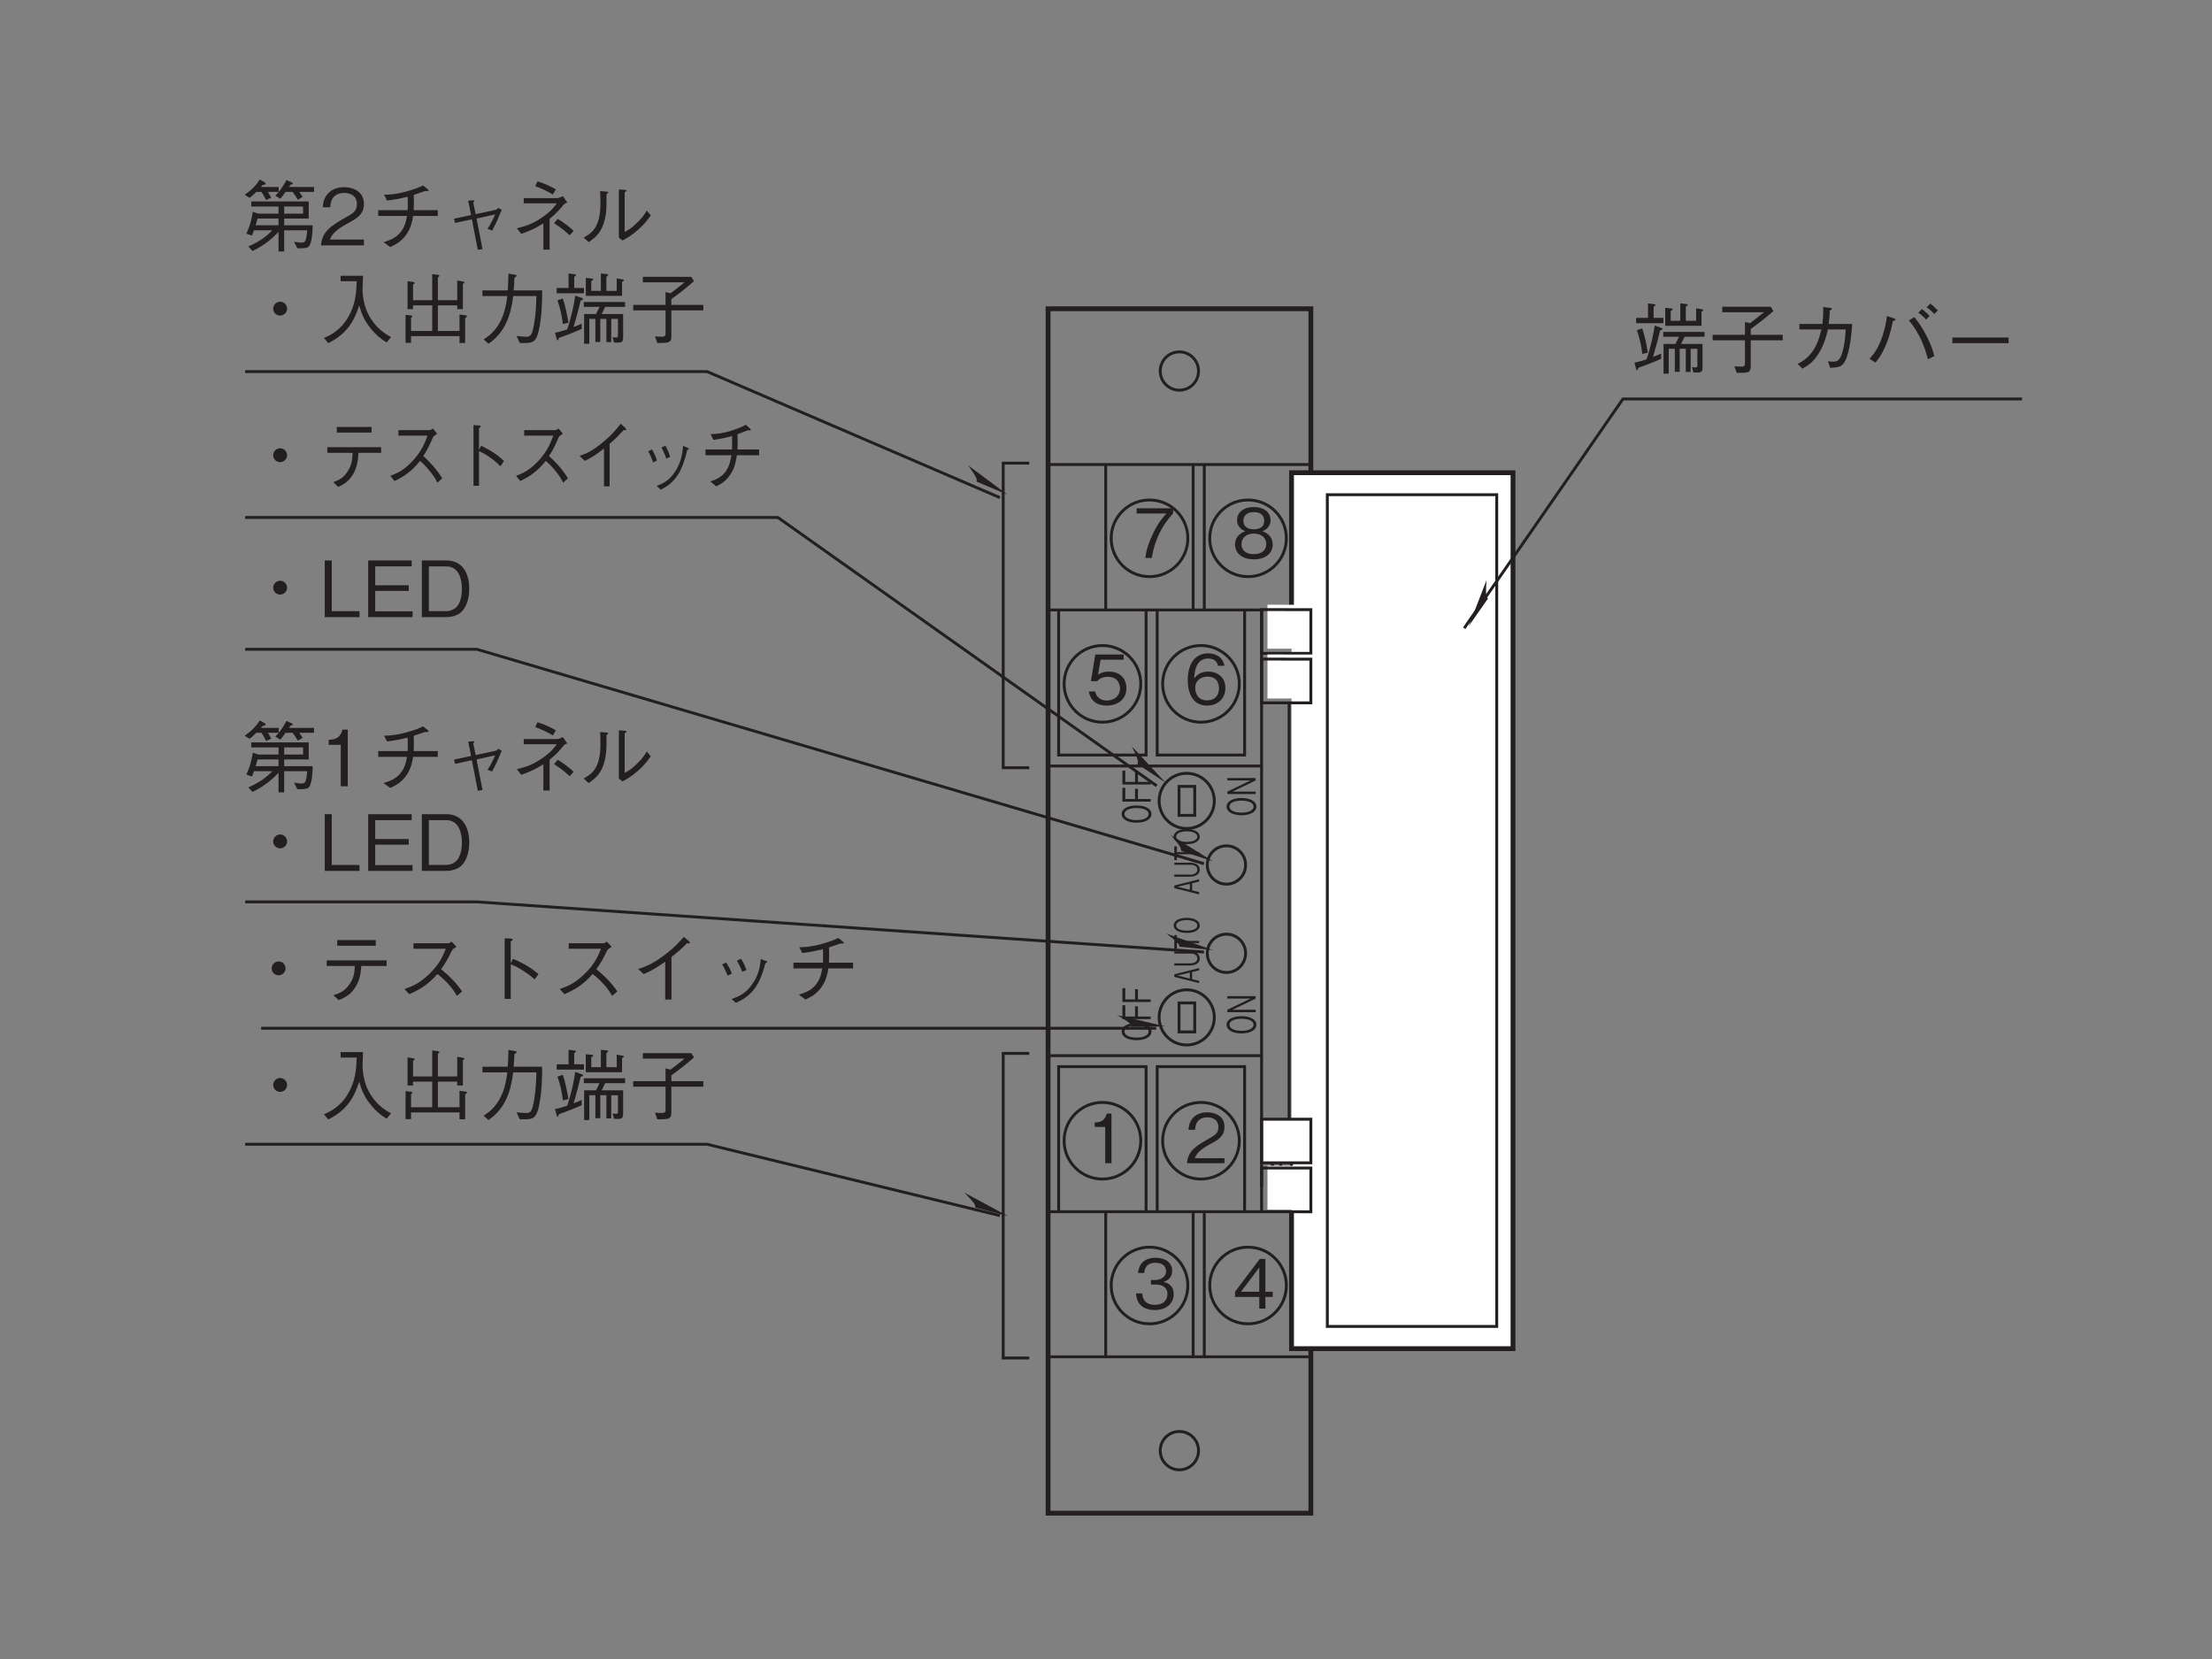 <?xml version="1.0" encoding="UTF-8"?>
<svg xmlns="http://www.w3.org/2000/svg" xmlns:xlink="http://www.w3.org/1999/xlink" width="226.77pt" height="170.08pt" viewBox="0 0 226.77 170.08" version="1.2">
<rect x="0" y="0" width="226.77" height="170.08" fill="#808080" stroke="none"/>
<defs>
<g>
<symbol overflow="visible" id="glyph0-0">
<path style="stroke:none;" d="M 0.703 0.844 L 6.266 0.844 L 6.266 -6.125 L 0.703 -6.125 Z M 3.484 -2.938 L 1.266 -5.781 L 5.703 -5.781 Z M 3.703 -2.641 L 5.922 -5.5 L 5.922 0.203 Z M 1.266 0.484 L 3.484 -2.359 L 5.703 0.484 Z M 1.047 -5.5 L 3.266 -2.641 L 1.047 0.203 Z M 1.047 -5.5 "/>
</symbol>
<symbol overflow="visible" id="glyph0-1">
<path style="stroke:none;" d="M 2.594 0 L 2.594 -5.094 L 2.109 -5.094 C 1.891 -4.234 1.328 -4.203 0.875 -4.172 L 0.875 -3.719 L 1.953 -3.719 L 1.953 0 Z M 2.594 0 "/>
</symbol>
<symbol overflow="visible" id="glyph0-2">
<path style="stroke:none;" d="M 4.031 0 L 4.031 -0.516 L 0.984 -0.516 C 1.125 -0.844 1.297 -1.281 2.578 -1.969 C 3.516 -2.453 4.031 -2.844 4.031 -3.75 C 4.031 -4.891 2.984 -5.219 2.266 -5.219 C 2.016 -5.219 1.281 -5.188 0.797 -4.641 C 0.391 -4.203 0.375 -3.719 0.344 -3.422 L 1.016 -3.422 C 1.031 -3.688 1.078 -4.703 2.281 -4.703 C 2.75 -4.703 3.406 -4.516 3.406 -3.703 C 3.406 -3.062 3.062 -2.875 2.312 -2.453 C 1.031 -1.719 0.281 -1.219 0.188 0 Z M 4.031 0 "/>
</symbol>
<symbol overflow="visible" id="glyph0-3">
<path style="stroke:none;" d="M 4.125 -1.484 C 4.125 -2.484 3.359 -2.672 3.078 -2.75 C 3.297 -2.812 3.969 -3.031 3.969 -3.891 C 3.969 -4.688 3.297 -5.219 2.266 -5.219 C 1.484 -5.219 0.578 -4.891 0.469 -3.656 L 1.094 -3.656 C 1.125 -3.859 1.156 -4.109 1.359 -4.359 C 1.578 -4.625 1.938 -4.703 2.266 -4.703 C 3.109 -4.703 3.344 -4.219 3.344 -3.828 C 3.344 -3.156 2.641 -2.938 2.25 -2.938 L 1.797 -2.938 L 1.797 -2.469 L 2.328 -2.469 C 2.875 -2.469 3.484 -2.234 3.484 -1.5 C 3.484 -0.875 3.062 -0.391 2.203 -0.391 C 0.984 -0.391 0.922 -1.297 0.906 -1.562 L 0.266 -1.562 C 0.281 -1.297 0.312 -0.938 0.578 -0.547 C 0.969 0 1.609 0.141 2.188 0.141 C 3.422 0.141 4.125 -0.578 4.125 -1.484 Z M 4.125 -1.484 "/>
</symbol>
<symbol overflow="visible" id="glyph0-4">
<path style="stroke:none;" d="M 4.125 -1.203 L 4.125 -1.734 L 3.375 -1.734 L 3.375 -5.094 L 2.797 -5.094 L 0.266 -1.734 L 0.266 -1.203 L 2.75 -1.203 L 2.75 0 L 3.375 0 L 3.375 -1.203 Z M 2.75 -1.734 L 0.875 -1.734 L 2.75 -4.219 Z M 2.75 -1.734 "/>
</symbol>
<symbol overflow="visible" id="glyph0-5">
<path style="stroke:none;" d="M 4.062 -4.562 L 4.062 -5.094 L 0.328 -5.094 L 0.328 -4.562 L 3.375 -4.562 C 2.891 -4 2.469 -3.5 1.984 -2.453 C 1.609 -1.672 1.312 -0.859 1.219 0 L 1.875 0 C 2.141 -1.703 2.875 -3.312 4.062 -4.562 Z M 4.062 -4.562 "/>
</symbol>
<symbol overflow="visible" id="glyph0-6">
<path style="stroke:none;" d="M 4.125 -1.375 C 4.125 -2.359 3.297 -2.656 3.062 -2.75 C 3.609 -2.922 3.906 -3.391 3.906 -3.875 C 3.906 -4.609 3.328 -5.219 2.188 -5.219 C 1.094 -5.219 0.469 -4.641 0.469 -3.875 C 0.469 -3.375 0.781 -2.922 1.328 -2.75 C 1.094 -2.656 0.266 -2.359 0.266 -1.375 C 0.266 -0.516 0.953 0.141 2.188 0.141 C 3.422 0.141 4.125 -0.5 4.125 -1.375 Z M 3.25 -3.812 C 3.25 -3.094 2.656 -2.938 2.188 -2.938 C 1.703 -2.938 1.125 -3.109 1.125 -3.812 C 1.125 -4.516 1.703 -4.703 2.188 -4.703 C 2.688 -4.703 3.25 -4.516 3.25 -3.812 Z M 3.469 -1.422 C 3.469 -0.906 3.125 -0.391 2.188 -0.391 C 1.25 -0.391 0.922 -0.906 0.922 -1.422 C 0.922 -2.078 1.453 -2.5 2.188 -2.5 C 2.984 -2.5 3.469 -2.047 3.469 -1.422 Z M 3.469 -1.422 "/>
</symbol>
<symbol overflow="visible" id="glyph0-7">
<path style="stroke:none;" d="M 4.125 -1.625 C 4.125 -2.75 3.359 -3.344 2.312 -3.344 C 1.703 -3.344 1.406 -3.141 1.219 -3.016 L 1.484 -4.562 L 3.844 -4.562 L 3.844 -5.094 L 0.938 -5.094 L 0.484 -2.359 L 1.141 -2.359 C 1.422 -2.734 1.922 -2.812 2.234 -2.812 C 3.375 -2.812 3.469 -1.859 3.469 -1.625 C 3.469 -0.812 2.828 -0.375 2.109 -0.375 C 1.531 -0.375 1.031 -0.703 0.922 -1.312 L 0.266 -1.312 C 0.422 -0.438 1.016 0.141 2.109 0.141 C 3.188 0.141 4.125 -0.469 4.125 -1.625 Z M 4.125 -1.625 "/>
</symbol>
<symbol overflow="visible" id="glyph0-8">
<path style="stroke:none;" d="M 4.125 -1.672 C 4.125 -2.781 3.297 -3.344 2.375 -3.344 C 1.609 -3.344 1.188 -3 0.922 -2.641 C 0.953 -3.156 1.016 -4.688 2.359 -4.688 C 3.188 -4.688 3.328 -4.125 3.375 -3.938 L 4.031 -3.938 C 3.844 -4.922 3.016 -5.219 2.359 -5.219 C 1.094 -5.219 0.266 -4.25 0.266 -2.438 C 0.266 -1.547 0.531 0.141 2.266 0.141 C 3.406 0.141 4.125 -0.656 4.125 -1.672 Z M 3.469 -1.609 C 3.469 -0.844 2.969 -0.391 2.25 -0.391 C 1.297 -0.391 1.031 -1.156 1.031 -1.672 C 1.031 -2.453 1.641 -2.828 2.281 -2.828 C 2.641 -2.828 3 -2.734 3.219 -2.453 C 3.422 -2.188 3.469 -1.844 3.469 -1.609 Z M 3.469 -1.609 "/>
</symbol>
<symbol overflow="visible" id="glyph1-0">
<path style="stroke:none;" d="M 0.422 -0.25 L 0.422 -2.188 L -3.062 -2.188 L -3.062 -0.25 Z M -1.469 -1.219 L -2.891 -0.438 L -2.891 -2 Z M -1.328 -1.297 L -2.75 -2.078 L 0.094 -2.078 Z M 0.25 -0.438 L -1.188 -1.219 L 0.25 -2 Z M -2.75 -0.359 L -1.328 -1.141 L 0.094 -0.359 Z M -2.75 -0.359 "/>
</symbol>
<symbol overflow="visible" id="glyph1-1">
<path style="stroke:none;" d="M 0 -1.609 L -2.547 -0.969 L -2.547 -0.703 L 0 -0.062 L 0 -0.297 L -0.719 -0.469 L -0.719 -1.203 L 0 -1.375 Z M -0.953 -1.141 L -0.953 -0.531 L -2.234 -0.844 Z M -0.953 -1.141 "/>
</symbol>
<symbol overflow="visible" id="glyph1-2">
<path style="stroke:none;" d="M -0.922 -1.641 L -2.547 -1.641 L -2.547 -1.422 L -0.875 -1.422 C -0.719 -1.422 -0.188 -1.391 -0.188 -0.922 C -0.188 -0.562 -0.547 -0.422 -0.875 -0.422 L -2.547 -0.422 L -2.547 -0.203 L -0.922 -0.203 C -0.703 -0.203 0.062 -0.266 0.062 -0.938 C 0.062 -1.406 -0.391 -1.641 -0.922 -1.641 Z M -0.922 -1.641 "/>
</symbol>
<symbol overflow="visible" id="glyph1-3">
<path style="stroke:none;" d="M -2.281 -1.469 L -2.547 -1.469 L -2.547 -0.062 L -2.281 -0.062 L -2.281 -0.656 L 0 -0.656 L 0 -0.875 L -2.281 -0.875 Z M -2.281 -1.469 "/>
</symbol>
<symbol overflow="visible" id="glyph1-4">
<path style="stroke:none;" d="M -1.266 -1.703 C -2.078 -1.703 -2.609 -1.391 -2.609 -0.922 C -2.609 -0.469 -2.078 -0.156 -1.266 -0.156 C -0.453 -0.156 0.062 -0.469 0.062 -0.922 C 0.062 -1.375 -0.453 -1.703 -1.266 -1.703 Z M -1.266 -1.469 C -0.641 -1.469 -0.188 -1.266 -0.188 -0.922 C -0.188 -0.578 -0.641 -0.391 -1.266 -0.391 C -1.906 -0.391 -2.359 -0.578 -2.359 -0.922 C -2.359 -1.266 -1.906 -1.469 -1.266 -1.469 Z M -1.266 -1.469 "/>
</symbol>
<symbol overflow="visible" id="glyph2-0">
<path style="stroke:none;" d="M 0.484 -0.281 L 0.484 -2.5 L -3.5 -2.5 L -3.5 -0.281 Z M -1.672 -1.391 L -3.312 -0.5 L -3.312 -2.281 Z M -1.516 -1.484 L -3.141 -2.359 L 0.109 -2.359 Z M 0.281 -0.5 L -1.344 -1.391 L 0.281 -2.281 Z M -3.141 -0.422 L -1.516 -1.297 L 0.109 -0.422 Z M -3.141 -0.422 "/>
</symbol>
<symbol overflow="visible" id="glyph2-1">
<path style="stroke:none;" d="M -1.453 -1.938 C -2.375 -1.938 -2.984 -1.578 -2.984 -1.062 C -2.984 -0.531 -2.375 -0.172 -1.453 -0.172 C -0.531 -0.172 0.078 -0.531 0.078 -1.062 C 0.078 -1.578 -0.516 -1.938 -1.453 -1.938 Z M -1.453 -1.672 C -0.734 -1.672 -0.219 -1.453 -0.219 -1.062 C -0.219 -0.672 -0.734 -0.438 -1.453 -0.438 C -2.172 -0.438 -2.688 -0.672 -2.688 -1.062 C -2.688 -1.453 -2.172 -1.672 -1.453 -1.672 Z M -1.453 -1.672 "/>
</symbol>
<symbol overflow="visible" id="glyph2-2">
<path style="stroke:none;" d="M 0 -1.875 L -2.906 -1.875 L -2.906 -1.625 L -0.531 -1.625 L -2.906 -0.484 L -2.906 -0.234 L 0 -0.234 L 0 -0.484 L -2.375 -0.484 L 0 -1.625 Z M 0 -1.875 "/>
</symbol>
<symbol overflow="visible" id="glyph2-3">
<path style="stroke:none;" d="M -2.609 -1.641 L -2.906 -1.641 L -2.906 -0.219 L 0 -0.219 L 0 -0.484 L -1.312 -0.484 L -1.312 -1.531 L -1.609 -1.531 L -1.609 -0.484 L -2.609 -0.484 Z M -2.609 -1.641 "/>
</symbol>
<symbol overflow="visible" id="glyph3-0">
<path style="stroke:none;" d="M 0.797 0.953 L 7.156 0.953 L 7.156 -7 L 0.797 -7 Z M 3.984 -3.344 L 1.453 -6.594 L 6.5 -6.594 Z M 4.234 -3.016 L 6.766 -6.281 L 6.766 0.234 Z M 1.453 0.562 L 3.984 -2.703 L 6.5 0.562 Z M 1.188 -6.281 L 3.719 -3.016 L 1.188 0.234 Z M 1.188 -6.281 "/>
</symbol>
<symbol overflow="visible" id="glyph3-1">
<path style="stroke:none;" d="M 3.984 -3.734 C 3.594 -3.734 3.266 -3.422 3.266 -3.016 C 3.266 -2.625 3.578 -2.312 3.984 -2.312 C 4.359 -2.312 4.688 -2.625 4.688 -3.016 C 4.688 -3.422 4.359 -3.734 3.984 -3.734 Z M 3.984 -3.734 "/>
</symbol>
<symbol overflow="visible" id="glyph3-2">
<path style="stroke:none;" d="M 4.156 0 L 4.156 -0.609 L 1.312 -0.609 L 1.312 -5.812 L 0.594 -5.812 L 0.594 0 Z M 4.156 0 "/>
</symbol>
<symbol overflow="visible" id="glyph3-3">
<path style="stroke:none;" d="M 5.172 0 L 5.172 -0.594 L 1.344 -0.594 L 1.344 -2.688 L 4.781 -2.688 L 4.781 -3.266 L 1.344 -3.266 L 1.344 -5.203 L 5.078 -5.203 L 5.078 -5.812 L 0.625 -5.812 L 0.625 0 Z M 5.172 0 "/>
</symbol>
<symbol overflow="visible" id="glyph3-4">
<path style="stroke:none;" d="M 5.531 -2.891 C 5.531 -4.609 4.766 -5.812 3.172 -5.812 L 0.672 -5.812 L 0.672 0 L 3.172 0 C 3.609 0 4.266 -0.125 4.672 -0.484 C 5.188 -0.938 5.531 -1.797 5.531 -2.891 Z M 4.781 -2.906 C 4.781 -2.094 4.578 -1.422 4.25 -1.062 C 4.062 -0.844 3.641 -0.609 3.156 -0.609 L 1.391 -0.609 L 1.391 -5.203 L 3.156 -5.203 C 4.5 -5.203 4.781 -3.844 4.781 -2.906 Z M 4.781 -2.906 "/>
</symbol>
<symbol overflow="visible" id="glyph3-5">
<path style="stroke:none;" d="M 7.391 -0.109 C 6.844 -0.406 5.781 -1.016 5.047 -2.469 C 4.672 -3.219 4.469 -4.188 4.469 -5.031 C 4.469 -5.156 4.5 -5.734 4.5 -5.875 C 4.516 -6.141 4.516 -6.25 4.516 -6.391 L 2.219 -6.391 L 2.219 -5.828 L 3.875 -5.828 C 3.828 -4.625 3.734 -3.406 3 -2.156 C 2.188 -0.75 1.062 -0.25 0.516 -0.016 L 0.953 0.516 C 2.922 -0.453 3.656 -1.859 4.125 -3.359 C 4.375 -2.516 4.578 -1.938 5.188 -1.141 C 5.891 -0.219 6.547 0.203 6.938 0.438 Z M 7.391 -0.109 "/>
</symbol>
<symbol overflow="visible" id="glyph3-6">
<path style="stroke:none;" d="M 1.484 -0.203 L 6.453 -0.203 L 6.453 0.5 L 7.031 0.5 L 7.031 -2.047 C 7.094 -2.094 7.219 -2.188 7.219 -2.266 C 7.219 -2.312 7.156 -2.328 7.031 -2.344 L 6.453 -2.422 L 6.453 -0.734 L 4.234 -0.734 L 4.234 -3.359 L 6.219 -3.359 L 6.219 -2.969 L 6.797 -2.969 L 6.797 -5.562 C 6.875 -5.609 6.953 -5.656 6.953 -5.703 C 6.953 -5.781 6.844 -5.797 6.781 -5.812 L 6.219 -5.906 L 6.219 -3.891 L 4.234 -3.891 L 4.234 -6.234 C 4.344 -6.297 4.391 -6.328 4.391 -6.375 C 4.391 -6.453 4.297 -6.469 4.234 -6.484 L 3.656 -6.562 L 3.656 -3.891 L 1.688 -3.891 L 1.688 -5.5 C 1.734 -5.531 1.859 -5.594 1.859 -5.656 C 1.859 -5.734 1.719 -5.75 1.641 -5.766 L 1.125 -5.844 L 1.125 -2.969 L 1.688 -2.969 L 1.688 -3.359 L 3.656 -3.359 L 3.656 -0.734 L 1.484 -0.734 L 1.484 -2.109 C 1.531 -2.125 1.625 -2.156 1.625 -2.234 C 1.625 -2.312 1.484 -2.328 1.422 -2.328 L 0.922 -2.391 L 0.922 0.484 L 1.484 0.484 Z M 1.484 -0.203 "/>
</symbol>
<symbol overflow="visible" id="glyph3-7">
<path style="stroke:none;" d="M 1.469 0.578 C 3.141 -0.578 3.75 -2.266 4 -4.312 L 6.375 -4.312 C 6.359 -3.375 6.312 -2.484 6.156 -1.562 C 5.953 -0.328 5.797 -0.141 5.344 -0.141 C 5.016 -0.141 4.609 -0.188 4.344 -0.219 L 4.672 0.5 L 5.188 0.5 C 5.953 0.5 6.344 0.406 6.594 -0.656 C 6.953 -2.156 6.969 -3.906 6.969 -4.891 L 4.047 -4.891 C 4.094 -5.422 4.094 -5.469 4.125 -6.188 C 4.297 -6.297 4.344 -6.328 4.344 -6.406 C 4.344 -6.469 4.219 -6.5 4.188 -6.5 L 3.516 -6.609 C 3.484 -5.5 3.453 -5.125 3.438 -4.891 L 0.844 -4.891 L 0.844 -4.312 L 3.391 -4.312 C 3.078 -1.203 1.562 -0.25 0.969 0.125 Z M 1.469 0.578 "/>
</symbol>
<symbol overflow="visible" id="glyph3-8">
<path style="stroke:none;" d="M 7.391 -5.938 C 7.391 -5.984 7.312 -6.016 7.266 -6.016 L 6.656 -6.125 L 6.656 -4.844 L 5.594 -4.844 L 5.594 -6.297 C 5.641 -6.328 5.781 -6.391 5.781 -6.469 C 5.781 -6.531 5.703 -6.547 5.656 -6.562 L 5.031 -6.625 L 5.031 -4.844 L 4.047 -4.844 L 4.047 -5.859 C 4.156 -5.906 4.25 -5.953 4.25 -6.031 C 4.25 -6.078 4.203 -6.109 4.109 -6.109 L 3.484 -6.172 L 3.484 -4.328 L 7.203 -4.328 L 7.203 -5.781 C 7.297 -5.828 7.391 -5.875 7.391 -5.938 Z M 3.297 -4.594 L 3.297 -5.141 L 2.297 -5.141 L 2.297 -6.297 C 2.406 -6.344 2.484 -6.391 2.484 -6.453 C 2.484 -6.516 2.391 -6.531 2.344 -6.547 L 1.719 -6.625 L 1.719 -5.141 L 0.5 -5.141 L 0.5 -4.594 Z M 7.516 -3.203 L 7.516 -3.703 L 3.281 -3.703 L 3.281 -3.203 L 4.891 -3.203 C 4.812 -3.047 4.734 -2.844 4.531 -2.469 L 3.312 -2.469 L 3.312 0.578 L 3.844 0.578 L 3.844 -1.969 L 4.469 -1.969 L 4.469 0.391 L 4.969 0.391 L 4.969 -1.969 L 5.594 -1.969 L 5.594 0.406 L 6.094 0.406 L 6.094 -1.969 L 6.781 -1.969 L 6.781 -0.344 C 6.781 -0.125 6.781 -0.062 6.578 -0.062 C 6.469 -0.062 6.359 -0.078 6.234 -0.094 L 6.375 0.453 C 7.156 0.484 7.312 0.484 7.312 -0.109 L 7.312 -2.469 L 5.109 -2.469 C 5.25 -2.734 5.328 -2.891 5.469 -3.203 Z M 1.703 -1.578 C 1.562 -2.422 1.406 -3.25 1.125 -4.062 L 0.578 -3.875 C 0.875 -3.047 1.016 -2.359 1.141 -1.438 Z M 3.203 -4.016 C 3.203 -4.062 3.141 -4.094 3.047 -4.125 L 2.406 -4.359 C 2.266 -3.453 2.078 -2.406 1.578 -0.891 C 0.859 -0.656 0.656 -0.609 0.328 -0.547 L 0.5 0.094 C 0.531 0.219 0.547 0.219 0.578 0.219 C 0.688 0.219 0.703 0.047 0.719 -0.016 C 1.328 -0.234 1.906 -0.438 3.062 -0.938 L 3.062 -1.484 C 2.766 -1.344 2.594 -1.266 2.234 -1.141 C 2.484 -1.984 2.719 -2.828 2.953 -3.844 C 3.125 -3.906 3.203 -3.938 3.203 -4.016 Z M 3.203 -4.016 "/>
</symbol>
<symbol overflow="visible" id="glyph3-9">
<path style="stroke:none;" d="M 1.375 -5.719 L 5.656 -5.719 C 5.156 -5.328 4.781 -5.016 4.219 -4.594 L 3.703 -4.719 L 3.703 -3.406 L 0.391 -3.406 L 0.391 -2.844 L 3.703 -2.844 L 3.703 -0.516 C 3.703 -0.312 3.703 -0.141 3.312 -0.141 C 3.312 -0.141 2.672 -0.172 2.625 -0.172 L 2.859 0.5 C 4 0.5 4.297 0.5 4.297 -0.172 L 4.297 -2.844 L 7.578 -2.844 L 7.578 -3.406 L 4.297 -3.406 L 4.297 -4 C 5.047 -4.547 5.719 -5.047 6.625 -5.844 L 6.344 -6.281 L 1.375 -6.281 Z M 1.375 -5.719 "/>
</symbol>
<symbol overflow="visible" id="glyph3-10">
<path style="stroke:none;" d="M 1.328 -4.516 L 1.328 -3.953 L 3.578 -3.953 C 3.422 -3.312 3.234 -2.516 2.672 -1.703 C 2.094 -0.906 1.594 -0.656 1.141 -0.422 L 1.641 0.062 C 2.219 -0.266 2.734 -0.562 3.359 -1.578 C 3.891 -2.469 4.094 -3.297 4.25 -3.953 L 6.062 -3.953 C 6.047 -3.469 6.031 -2.797 5.781 -1.781 C 5.484 -0.656 5.141 -0.656 4.75 -0.656 C 4.516 -0.656 4.391 -0.672 4.266 -0.703 L 4.469 -0.016 C 5.141 -0.062 5.438 -0.094 5.688 -0.297 C 6.109 -0.641 6.312 -1.516 6.359 -1.719 C 6.641 -2.906 6.703 -3.938 6.734 -4.516 L 4.328 -4.516 C 4.391 -5.047 4.438 -5.375 4.438 -5.891 C 4.656 -6 4.656 -6.047 4.656 -6.078 C 4.656 -6.141 4.594 -6.141 4.531 -6.156 L 3.766 -6.25 C 3.781 -5.906 3.781 -5.391 3.688 -4.516 Z M 1.328 -4.516 "/>
</symbol>
<symbol overflow="visible" id="glyph3-11">
<path style="stroke:none;" d="M 1.172 -0.562 C 1.5 -0.969 1.672 -1.188 1.922 -1.688 C 2.516 -2.844 2.734 -3.75 2.953 -4.812 C 3.078 -4.844 3.219 -4.891 3.219 -4.969 C 3.219 -5.047 3.078 -5.094 3.016 -5.109 L 2.344 -5.328 C 2.266 -4.719 2.156 -3.984 1.781 -2.984 C 1.375 -1.875 0.953 -1.391 0.562 -0.938 Z M 4.594 -4.875 C 4.844 -4.578 5.172 -4.188 5.625 -3.344 C 6.156 -2.328 6.359 -1.578 6.547 -0.891 L 7.203 -1.219 C 7.094 -1.641 6.953 -2.172 6.484 -3.141 C 5.969 -4.172 5.547 -4.719 5.156 -5.219 Z M 7.562 -5.906 C 7.328 -6.141 7.031 -6.406 6.797 -6.609 L 6.422 -6.234 C 6.578 -6.109 6.953 -5.828 7.203 -5.531 Z M 6.719 -5.344 C 6.438 -5.641 6.016 -5.984 5.938 -6.047 L 5.562 -5.672 C 5.703 -5.578 6.094 -5.281 6.359 -4.969 Z M 6.719 -5.344 "/>
</symbol>
<symbol overflow="visible" id="glyph3-12">
<path style="stroke:none;" d="M 6.859 -2.547 L 6.859 -3.125 L 1.094 -3.125 L 1.094 -2.547 Z M 6.859 -2.547 "/>
</symbol>
<symbol overflow="visible" id="glyph3-13">
<path style="stroke:none;" d="M 7.312 -2.062 L 4.391 -2.062 L 4.391 -2.75 L 6.906 -2.75 L 6.906 -4.5 L 1.016 -4.5 L 1.016 -3.984 L 3.812 -3.984 L 3.812 -3.25 L 1.734 -3.25 L 1.172 -3.438 C 1.047 -2.578 0.844 -1.906 0.516 -1.203 L 1.078 -1 C 1.141 -1.125 1.172 -1.188 1.297 -1.547 L 3.172 -1.547 C 2.641 -0.984 1.953 -0.422 0.719 0.109 L 1.141 0.578 C 2.297 0.047 3.219 -0.734 3.812 -1.391 L 3.812 0.625 L 4.391 0.625 L 4.391 -1.547 L 6.75 -1.547 C 6.734 -1.391 6.719 -1.016 6.625 -0.656 C 6.547 -0.344 6.406 -0.281 6.219 -0.281 C 5.953 -0.281 5.562 -0.344 5.406 -0.375 L 5.734 0.297 C 6.406 0.328 6.766 0.266 6.922 0.109 C 7.281 -0.281 7.312 -1.766 7.312 -2.062 Z M 6.328 -3.25 L 4.391 -3.25 L 4.391 -3.984 L 6.328 -3.984 Z M 3.812 -2.062 L 1.469 -2.062 C 1.562 -2.391 1.578 -2.422 1.656 -2.75 L 3.812 -2.75 Z M 7.453 -5.484 L 7.453 -5.984 L 4.891 -5.984 C 4.984 -6.125 4.984 -6.141 5.047 -6.234 C 5.156 -6.25 5.281 -6.25 5.281 -6.328 C 5.281 -6.375 5.219 -6.438 5.156 -6.453 L 4.625 -6.703 C 4.484 -6.438 4.156 -5.781 3.484 -5.094 L 4 -4.781 C 4.25 -5.094 4.406 -5.281 4.531 -5.484 L 5.25 -5.484 C 5.422 -5.266 5.562 -5.078 5.797 -4.672 L 6.281 -4.969 C 6.188 -5.125 6.094 -5.266 5.938 -5.484 Z M 3.828 -5.484 L 3.828 -5.984 L 2.016 -5.984 C 2.016 -6 2.188 -6.188 2.203 -6.203 C 2.344 -6.203 2.484 -6.219 2.484 -6.328 C 2.484 -6.359 2.453 -6.422 2.391 -6.469 L 1.891 -6.75 C 1.5 -6.125 0.969 -5.609 0.344 -5.188 L 0.828 -4.875 C 1.109 -5.062 1.266 -5.203 1.531 -5.484 L 2.062 -5.484 C 2.219 -5.25 2.359 -5 2.547 -4.641 L 3.062 -4.891 C 2.953 -5.094 2.875 -5.234 2.719 -5.484 Z M 3.828 -5.484 "/>
</symbol>
<symbol overflow="visible" id="glyph3-14">
<path style="stroke:none;" d="M 4.609 0 L 4.609 -0.594 L 1.125 -0.594 C 1.281 -0.969 1.484 -1.469 2.938 -2.25 C 4.016 -2.812 4.609 -3.25 4.609 -4.266 C 4.609 -5.578 3.406 -5.969 2.578 -5.969 C 2.297 -5.969 1.469 -5.922 0.922 -5.312 C 0.453 -4.797 0.422 -4.234 0.391 -3.906 L 1.156 -3.906 C 1.172 -4.219 1.234 -5.375 2.594 -5.375 C 3.141 -5.375 3.891 -5.141 3.891 -4.234 C 3.891 -3.5 3.5 -3.281 2.625 -2.797 C 1.172 -1.969 0.328 -1.391 0.203 0 Z M 4.609 0 "/>
</symbol>
<symbol overflow="visible" id="glyph3-15">
<path style="stroke:none;" d="M 4.703 -3.609 C 4.703 -3.812 4.719 -4 4.719 -4.344 C 4.719 -4.703 4.703 -4.938 4.703 -5.172 C 5.203 -5.344 5.359 -5.391 5.891 -5.578 C 6 -5.562 6.047 -5.562 6.094 -5.562 C 6.141 -5.562 6.219 -5.578 6.219 -5.625 C 6.219 -5.688 6.141 -5.75 6.125 -5.766 L 5.656 -6.141 C 5.328 -5.984 4.859 -5.766 3.922 -5.516 C 2.844 -5.219 2.25 -5.203 1.656 -5.188 L 1.969 -4.594 C 2.609 -4.672 3.078 -4.75 4.078 -4.984 C 4.094 -4.781 4.094 -4.578 4.094 -4.266 C 4.094 -3.953 4.094 -3.781 4.078 -3.609 L 1.062 -3.609 L 1.062 -3.016 L 4.016 -3.016 C 3.906 -2.469 3.812 -1.891 3.312 -1.297 C 2.797 -0.703 2.203 -0.516 1.609 -0.328 L 2.297 0.172 C 2.828 -0.078 3.406 -0.359 3.906 -1.062 C 4.406 -1.75 4.531 -2.391 4.641 -3.016 L 7.172 -3.016 L 7.172 -3.609 Z M 4.703 -3.609 "/>
</symbol>
<symbol overflow="visible" id="glyph3-16">
<path style="stroke:none;" d="M 3.891 -3.203 L 3.641 -4.391 C 3.656 -4.422 3.766 -4.531 3.766 -4.562 C 3.766 -4.625 3.703 -4.625 3.5 -4.609 L 3.125 -4.578 L 3.422 -3.109 L 1.672 -2.734 L 1.781 -2.297 L 3.5 -2.672 L 4.109 0.453 L 4.594 0.391 L 3.984 -2.75 L 5.891 -3.172 C 5.719 -2.766 5.422 -2.172 5.109 -1.688 L 5.578 -1.516 C 5.953 -2.188 6.266 -2.922 6.562 -3.641 L 6.203 -3.844 C 6.078 -3.672 5.969 -3.656 5.938 -3.641 Z M 3.891 -3.203 "/>
</symbol>
<symbol overflow="visible" id="glyph3-17">
<path style="stroke:none;" d="M 3.672 0.438 L 4.312 0.438 L 4.312 -2.719 C 5 -3.266 5.422 -3.766 5.766 -4.188 C 5.844 -4.281 5.875 -4.297 6.125 -4.391 L 5.672 -5.047 C 5.609 -5.016 5.234 -4.844 5.141 -4.844 L 1.656 -4.844 L 1.656 -4.312 L 5.047 -4.312 C 4.812 -3.984 4.469 -3.5 3.578 -2.891 C 2.484 -2.125 1.688 -1.938 0.953 -1.75 L 1.406 -1.172 C 2.562 -1.594 3.016 -1.844 3.672 -2.266 Z M 2.844 -6.062 C 3.328 -5.891 3.953 -5.625 4.641 -5.219 L 4.953 -5.734 C 4.609 -5.938 3.891 -6.328 3.062 -6.562 Z M 4.766 -2.266 C 5.594 -1.75 6.031 -1.344 6.359 -1.031 L 6.781 -1.484 C 6.422 -1.828 5.719 -2.375 5.141 -2.719 Z M 4.766 -2.266 "/>
</symbol>
<symbol overflow="visible" id="glyph3-18">
<path style="stroke:none;" d="M 1.156 -0.328 C 1.859 -0.828 2.5 -1.297 2.828 -2.75 C 2.953 -3.312 3 -3.766 2.984 -5.25 C 3.141 -5.359 3.156 -5.375 3.156 -5.422 C 3.156 -5.5 3 -5.5 2.969 -5.516 L 2.328 -5.562 C 2.344 -5.266 2.359 -4.797 2.359 -4.312 C 2.359 -1.812 1.453 -1.25 0.641 -0.797 Z M 4.25 -0.781 L 4.625 -0.5 C 5.016 -0.703 5.5 -0.969 6.219 -1.594 C 6.953 -2.25 7.25 -2.688 7.516 -3.078 L 7.109 -3.562 C 6.938 -3.281 6.734 -2.922 6.188 -2.391 C 5.594 -1.781 5.203 -1.562 4.844 -1.375 L 4.844 -5.438 C 5.016 -5.547 5.031 -5.562 5.031 -5.609 C 5.031 -5.656 4.969 -5.672 4.891 -5.688 L 4.25 -5.734 Z M 4.25 -0.781 "/>
</symbol>
<symbol overflow="visible" id="glyph3-19">
<path style="stroke:none;" d="M 5.984 -5.922 L 2.031 -5.922 L 2.031 -5.344 L 5.984 -5.344 Z M 7.094 -3.266 L 7.094 -3.844 L 0.953 -3.844 L 0.953 -3.266 L 3.828 -3.266 C 3.812 -2.719 3.781 -2.062 3.266 -1.359 C 2.75 -0.625 2.156 -0.438 1.641 -0.266 L 2.188 0.234 C 2.734 0 3.359 -0.266 3.859 -1.047 C 4.375 -1.812 4.438 -2.547 4.5 -3.266 Z M 7.094 -3.266 "/>
</symbol>
<symbol overflow="visible" id="glyph3-20">
<path style="stroke:none;" d="M 5.797 -5.766 C 5.703 -5.688 5.562 -5.594 5.422 -5.594 L 1.891 -5.594 L 1.891 -5.031 L 5.203 -5.031 C 4.922 -4.328 4.578 -3.469 3.516 -2.453 C 2.469 -1.422 1.656 -1.141 0.969 -0.906 L 1.453 -0.375 C 2.531 -0.844 3.359 -1.328 4.344 -2.438 C 4.562 -2.281 4.875 -2.031 5.328 -1.562 C 5.891 -0.969 6.109 -0.594 6.344 -0.203 L 6.875 -0.656 C 6.219 -1.625 5.469 -2.328 4.719 -2.938 C 5.156 -3.531 5.375 -3.906 5.844 -4.875 C 5.938 -5 5.953 -5.016 6.297 -5.234 Z M 5.797 -5.766 "/>
</symbol>
<symbol overflow="visible" id="glyph3-21">
<path style="stroke:none;" d="M 3.906 -3.547 L 3.906 -5.797 C 4.047 -5.875 4.109 -5.922 4.109 -5.969 C 4.109 -6.062 3.922 -6.078 3.875 -6.078 L 3.281 -6.109 L 3.281 0.109 L 3.906 0.109 L 3.906 -3.438 C 4.266 -3.297 4.641 -3.141 5.266 -2.719 C 5.828 -2.359 6.125 -2.094 6.359 -1.891 L 6.75 -2.438 C 6.031 -3.031 5.5 -3.406 4.141 -4 Z M 3.906 -3.547 "/>
</symbol>
<symbol overflow="visible" id="glyph3-22">
<path style="stroke:none;" d="M 4.469 0.172 L 4.469 -4.188 C 5.188 -4.75 5.422 -4.969 6.078 -5.609 C 6.172 -5.594 6.219 -5.578 6.266 -5.578 C 6.359 -5.578 6.359 -5.609 6.359 -5.641 C 6.359 -5.703 6.312 -5.781 6.281 -5.797 L 5.734 -6.25 C 5.328 -5.781 4.766 -5.141 3.672 -4.328 C 2.438 -3.406 1.75 -3.188 1.047 -2.953 L 1.625 -2.438 C 2.328 -2.734 2.891 -3.047 3.828 -3.703 L 3.828 0.172 Z M 4.469 0.172 "/>
</symbol>
<symbol overflow="visible" id="glyph3-23">
<path style="stroke:none;" d="M 1.703 -3.422 C 1.859 -3.188 2.078 -2.766 2.266 -2.281 L 2.703 -2.484 C 2.516 -2.984 2.25 -3.422 2.125 -3.625 Z M 3.219 -3.812 C 3.328 -3.625 3.578 -3.188 3.766 -2.672 L 4.203 -2.859 C 4.047 -3.328 3.797 -3.766 3.641 -4 Z M 3.125 0.516 C 3.781 0.203 4.5 -0.156 5.156 -1.125 C 5.641 -1.844 5.938 -2.781 6.141 -3.562 C 6.297 -3.625 6.328 -3.625 6.328 -3.688 C 6.328 -3.719 6.281 -3.766 6.094 -3.812 L 5.672 -3.984 C 5.594 -3.25 5.484 -2.375 4.797 -1.406 C 4.094 -0.375 3.344 -0.125 2.672 0.125 Z M 3.125 0.516 "/>
</symbol>
<symbol overflow="visible" id="glyph3-24">
<path style="stroke:none;" d="M 2.953 0 L 2.953 -5.812 L 2.406 -5.812 C 2.156 -4.828 1.516 -4.797 1 -4.766 L 1 -4.25 L 2.234 -4.25 L 2.234 0 Z M 2.953 0 "/>
</symbol>
<symbol overflow="visible" id="glyph4-0">
<path style="stroke:none;" d="M 0.719 0.953 L 6.438 0.953 L 6.438 -7 L 0.719 -7 Z M 3.578 -3.344 L 1.297 -6.594 L 5.859 -6.594 Z M 3.812 -3.016 L 6.078 -6.281 L 6.078 0.234 Z M 1.297 0.562 L 3.578 -2.703 L 5.859 0.562 Z M 1.078 -6.281 L 3.344 -3.016 L 1.078 0.234 Z M 1.078 -6.281 "/>
</symbol>
<symbol overflow="visible" id="glyph4-1">
<path style="stroke:none;" d="M 5.391 -5.922 L 1.828 -5.922 L 1.828 -5.344 L 5.391 -5.344 Z M 6.375 -3.266 L 6.375 -3.844 L 0.859 -3.844 L 0.859 -3.266 L 3.453 -3.266 C 3.422 -2.719 3.406 -2.062 2.938 -1.359 C 2.469 -0.625 1.953 -0.438 1.469 -0.266 L 1.969 0.234 C 2.453 0 3.016 -0.266 3.484 -1.047 C 3.938 -1.812 4 -2.547 4.047 -3.266 Z M 6.375 -3.266 "/>
</symbol>
<symbol overflow="visible" id="glyph4-2">
<path style="stroke:none;" d="M 5.219 -5.766 C 5.141 -5.688 5 -5.594 4.875 -5.594 L 1.703 -5.594 L 1.703 -5.031 L 4.688 -5.031 C 4.422 -4.328 4.109 -3.469 3.172 -2.453 C 2.219 -1.422 1.484 -1.141 0.875 -0.906 L 1.297 -0.375 C 2.281 -0.844 3.016 -1.328 3.922 -2.438 C 4.109 -2.281 4.391 -2.031 4.781 -1.562 C 5.297 -0.969 5.5 -0.594 5.703 -0.203 L 6.188 -0.656 C 5.594 -1.625 4.922 -2.328 4.25 -2.938 C 4.641 -3.531 4.828 -3.906 5.25 -4.875 C 5.344 -5 5.359 -5.016 5.672 -5.234 Z M 5.219 -5.766 "/>
</symbol>
<symbol overflow="visible" id="glyph4-3">
<path style="stroke:none;" d="M 3.516 -3.547 L 3.516 -5.797 C 3.641 -5.875 3.688 -5.922 3.688 -5.969 C 3.688 -6.062 3.531 -6.078 3.5 -6.078 L 2.953 -6.109 L 2.953 0.109 L 3.516 0.109 L 3.516 -3.438 C 3.844 -3.297 4.172 -3.141 4.75 -2.719 C 5.234 -2.359 5.516 -2.094 5.719 -1.891 L 6.078 -2.438 C 5.422 -3.031 4.938 -3.406 3.734 -4 Z M 3.516 -3.547 "/>
</symbol>
<symbol overflow="visible" id="glyph4-4">
<path style="stroke:none;" d="M 4.016 0.172 L 4.016 -4.188 C 4.672 -4.75 4.875 -4.969 5.469 -5.609 C 5.562 -5.594 5.594 -5.578 5.641 -5.578 C 5.719 -5.578 5.719 -5.609 5.719 -5.641 C 5.719 -5.703 5.672 -5.781 5.641 -5.797 L 5.156 -6.25 C 4.781 -5.781 4.297 -5.141 3.297 -4.328 C 2.203 -3.406 1.578 -3.188 0.938 -2.953 L 1.469 -2.438 C 2.094 -2.734 2.609 -3.047 3.438 -3.703 L 3.438 0.172 Z M 4.016 0.172 "/>
</symbol>
<symbol overflow="visible" id="glyph4-5">
<path style="stroke:none;" d="M 1.531 -3.422 C 1.672 -3.188 1.875 -2.766 2.031 -2.281 L 2.422 -2.484 C 2.266 -2.984 2.031 -3.422 1.922 -3.625 Z M 2.891 -3.812 C 2.984 -3.625 3.219 -3.188 3.391 -2.672 L 3.781 -2.859 C 3.641 -3.328 3.422 -3.766 3.281 -4 Z M 2.812 0.516 C 3.406 0.203 4.047 -0.156 4.641 -1.125 C 5.078 -1.844 5.344 -2.781 5.531 -3.562 C 5.672 -3.625 5.688 -3.625 5.688 -3.688 C 5.688 -3.719 5.641 -3.766 5.484 -3.812 L 5.109 -3.984 C 5.031 -3.25 4.938 -2.375 4.328 -1.406 C 3.672 -0.375 3.016 -0.125 2.406 0.125 Z M 2.812 0.516 "/>
</symbol>
<symbol overflow="visible" id="glyph4-6">
<path style="stroke:none;" d="M 4.234 -3.609 C 4.234 -3.812 4.25 -4 4.25 -4.344 C 4.25 -4.703 4.234 -4.938 4.234 -5.172 C 4.688 -5.344 4.812 -5.391 5.297 -5.578 C 5.406 -5.562 5.453 -5.562 5.484 -5.562 C 5.531 -5.562 5.594 -5.578 5.594 -5.625 C 5.594 -5.688 5.531 -5.75 5.516 -5.766 L 5.094 -6.141 C 4.781 -5.984 4.375 -5.766 3.531 -5.516 C 2.562 -5.219 2.016 -5.203 1.484 -5.188 L 1.766 -4.594 C 2.359 -4.672 2.781 -4.75 3.672 -4.984 C 3.672 -4.781 3.688 -4.578 3.688 -4.266 C 3.688 -3.953 3.672 -3.781 3.672 -3.609 L 0.953 -3.609 L 0.953 -3.016 L 3.609 -3.016 C 3.516 -2.469 3.422 -1.891 2.984 -1.297 C 2.516 -0.703 1.984 -0.516 1.453 -0.328 L 2.062 0.172 C 2.547 -0.078 3.062 -0.359 3.516 -1.062 C 3.969 -1.75 4.078 -2.391 4.172 -3.016 L 6.453 -3.016 L 6.453 -3.609 Z M 4.234 -3.609 "/>
</symbol>
</g>
</defs>
<g id="surface1">
<path style="fill:none;stroke-width:5;stroke-linecap:butt;stroke-linejoin:miter;stroke:rgb(13.73%,12.16%,12.549%);stroke-opacity:1;stroke-miterlimit:4;" d="M 1080.309 141.787 L 1352.437 141.787 L 1352.437 1389.005 L 1080.309 1389.005 Z M 1080.309 141.787 " transform="matrix(0.099,0,0,-0.099,0.496,169.165)"/>
<path style="fill:none;stroke-width:3;stroke-linecap:butt;stroke-linejoin:miter;stroke:rgb(13.73%,12.16%,12.549%);stroke-opacity:1;stroke-miterlimit:4;" d="M 1216.275 186.717 C 1227.232 186.717 1236.108 195.592 1236.108 206.55 C 1236.108 217.507 1227.232 226.383 1216.275 226.383 C 1205.317 226.383 1196.441 217.507 1196.441 206.55 C 1196.441 195.592 1205.317 186.717 1216.275 186.717 Z M 1216.275 186.717 " transform="matrix(0.099,0,0,-0.099,0.496,169.165)"/>
<path style="fill:none;stroke-width:3;stroke-linecap:butt;stroke-linejoin:miter;stroke:rgb(13.73%,12.16%,12.549%);stroke-opacity:1;stroke-miterlimit:4;" d="M 1216.275 1304.684 C 1227.232 1304.684 1236.108 1313.56 1236.108 1324.518 C 1236.108 1335.475 1227.232 1344.351 1216.275 1344.351 C 1205.317 1344.351 1196.441 1335.475 1196.441 1324.518 C 1196.441 1313.56 1205.317 1304.684 1216.275 1304.684 Z M 1216.275 1304.684 " transform="matrix(0.099,0,0,-0.099,0.496,169.165)"/>
<path style="fill:none;stroke-width:3;stroke-linecap:butt;stroke-linejoin:miter;stroke:rgb(13.73%,12.16%,12.549%);stroke-opacity:1;stroke-miterlimit:4;" d="M 1265.014 793.183 C 1275.971 793.183 1284.847 802.058 1284.847 813.016 C 1284.847 823.973 1275.971 832.849 1265.014 832.849 C 1254.056 832.849 1245.18 823.973 1245.18 813.016 C 1245.18 802.058 1254.056 793.183 1265.014 793.183 Z M 1265.014 793.183 " transform="matrix(0.099,0,0,-0.099,0.496,169.165)"/>
<path style="fill:none;stroke-width:3;stroke-linecap:butt;stroke-linejoin:miter;stroke:rgb(13.73%,12.16%,12.549%);stroke-opacity:1;stroke-miterlimit:4;" d="M 1223.855 850.797 C 1239.643 850.797 1252.446 863.6 1252.446 879.389 C 1252.446 895.137 1239.643 907.941 1223.855 907.941 C 1208.067 907.941 1195.303 895.137 1195.303 879.389 C 1195.303 863.6 1208.067 850.797 1223.855 850.797 Z M 1223.855 850.797 " transform="matrix(0.099,0,0,-0.099,0.496,169.165)"/>
<path style="fill-rule:nonzero;fill:rgb(100%,100%,100%);fill-opacity:1;stroke-width:5;stroke-linecap:butt;stroke-linejoin:miter;stroke:rgb(13.73%,12.16%,12.549%);stroke-opacity:1;stroke-miterlimit:4;" d="M 1332.407 1077.525 L 1332.407 1219.225 L 1561.766 1219.225 L 1561.766 312.157 L 1332.407 312.157 L 1332.407 453.15 " transform="matrix(0.099,0,0,-0.099,0.496,169.165)"/>
<path style="fill:none;stroke-width:3;stroke-linecap:butt;stroke-linejoin:miter;stroke:rgb(13.73%,12.16%,12.549%);stroke-opacity:1;stroke-miterlimit:4;" d="M 1321.175 1032.164 L 1321.175 1026.39 " transform="matrix(0.099,0,0,-0.099,0.496,169.165)"/>
<path style="fill:none;stroke-width:3;stroke-linecap:butt;stroke-linejoin:miter;stroke:rgb(13.73%,12.16%,12.549%);stroke-opacity:1;stroke-miterlimit:4;" d="M 1332.407 1032.164 L 1332.407 1026.39 " transform="matrix(0.099,0,0,-0.099,0.496,169.165)"/>
<path style="fill:none;stroke-width:3;stroke-linecap:butt;stroke-linejoin:miter;stroke:rgb(13.73%,12.16%,12.549%);stroke-opacity:1;stroke-miterlimit:4;" d="M 1312.653 1032.164 L 1312.653 1026.39 " transform="matrix(0.099,0,0,-0.099,0.496,169.165)"/>
<path style="fill:none;stroke-width:3;stroke-linecap:butt;stroke-linejoin:miter;stroke:rgb(13.73%,12.16%,12.549%);stroke-opacity:1;stroke-miterlimit:4;" d="M 1332.407 504.913 L 1332.407 499.179 " transform="matrix(0.099,0,0,-0.099,0.496,169.165)"/>
<path style="fill:none;stroke-width:3;stroke-linecap:butt;stroke-linejoin:miter;stroke:rgb(13.73%,12.16%,12.549%);stroke-opacity:1;stroke-miterlimit:4;" d="M 1321.175 504.913 L 1321.175 499.179 " transform="matrix(0.099,0,0,-0.099,0.496,169.165)"/>
<path style="fill:none;stroke-width:3;stroke-linecap:butt;stroke-linejoin:miter;stroke:rgb(13.73%,12.16%,12.549%);stroke-opacity:1;stroke-miterlimit:4;" d="M 1312.653 504.913 L 1312.653 499.179 " transform="matrix(0.099,0,0,-0.099,0.496,169.165)"/>
<path style="fill:none;stroke-width:3;stroke-linecap:butt;stroke-linejoin:miter;stroke:rgb(13.73%,12.16%,12.549%);stroke-opacity:1;stroke-miterlimit:4;" d="M 1080.505 1227.708 L 1352.437 1227.708 " transform="matrix(0.099,0,0,-0.099,0.496,169.165)"/>
<path style="fill:none;stroke-width:3;stroke-linecap:butt;stroke-linejoin:miter;stroke:rgb(13.73%,12.16%,12.549%);stroke-opacity:1;stroke-miterlimit:4;" d="M 1080.505 303.713 L 1352.437 303.713 " transform="matrix(0.099,0,0,-0.099,0.496,169.165)"/>
<path style="fill:none;stroke-width:3;stroke-linecap:butt;stroke-linejoin:miter;stroke:rgb(13.73%,12.16%,12.549%);stroke-opacity:1;stroke-miterlimit:4;" d="M 1329.933 981.147 L 1329.933 549.292 " transform="matrix(0.099,0,0,-0.099,0.496,169.165)"/>
<path style=" stroke:none;fill-rule:nonzero;fill:rgb(100%,100%,100%);fill-opacity:1;" d="M 135.012 62.004 L 129.938 61.996 L 129.938 66.504 L 135.012 66.504 L 135.012 62.004 "/>
<path style="fill:none;stroke-width:3;stroke-linecap:butt;stroke-linejoin:miter;stroke:rgb(13.73%,12.16%,12.549%);stroke-opacity:1;stroke-miterlimit:4;" d="M 1352.437 1077.407 L 1301.42 1077.486 L 1301.42 1032.164 L 1352.437 1032.164 Z M 1352.437 1077.407 " transform="matrix(0.099,0,0,-0.099,0.496,169.165)"/>
<path style=" stroke:none;fill-rule:nonzero;fill:rgb(100%,100%,100%);fill-opacity:1;" d="M 129.938 124.012 L 129.938 119.516 L 135.012 119.516 L 135.012 124.02 L 129.938 124.012 "/>
<path style="fill:none;stroke-width:3;stroke-linecap:butt;stroke-linejoin:miter;stroke:rgb(13.73%,12.16%,12.549%);stroke-opacity:1;stroke-miterlimit:4;" d="M 1301.42 453.975 L 1301.42 499.179 L 1352.437 499.179 L 1352.437 453.896 Z M 1301.42 453.975 " transform="matrix(0.099,0,0,-0.099,0.496,169.165)"/>
<path style=" stroke:none;fill-rule:nonzero;fill:rgb(100%,100%,100%);fill-opacity:1;" d="M 135.012 67.102 L 129.938 67.094 L 129.938 71.602 L 135.012 71.602 L 135.012 67.102 "/>
<path style="fill:none;stroke-width:3;stroke-linecap:butt;stroke-linejoin:miter;stroke:rgb(13.73%,12.16%,12.549%);stroke-opacity:1;stroke-miterlimit:4;" d="M 1352.437 1026.155 L 1301.42 1026.233 L 1301.42 980.911 L 1352.437 980.911 Z M 1352.437 1026.155 " transform="matrix(0.099,0,0,-0.099,0.496,169.165)"/>
<path style="fill-rule:nonzero;fill:rgb(100%,100%,100%);fill-opacity:1;stroke-width:3;stroke-linecap:butt;stroke-linejoin:miter;stroke:rgb(13.73%,12.16%,12.549%);stroke-opacity:1;stroke-miterlimit:4;" d="M 1301.42 504.599 L 1352.437 504.599 L 1352.437 549.764 L 1301.42 549.764 Z M 1301.42 504.599 " transform="matrix(0.099,0,0,-0.099,0.496,169.165)"/>
<path style="fill:none;stroke-width:3;stroke-linecap:butt;stroke-linejoin:miter;stroke:rgb(13.73%,12.16%,12.549%);stroke-opacity:1;stroke-miterlimit:4;" d="M 1369.482 335.172 L 1544.918 335.172 L 1544.918 1196.446 L 1369.482 1196.446 Z M 1369.482 335.172 " transform="matrix(0.099,0,0,-0.099,0.496,169.165)"/>
<path style="fill:none;stroke-width:3;stroke-linecap:butt;stroke-linejoin:miter;stroke:rgb(13.73%,12.16%,12.549%);stroke-opacity:1;stroke-miterlimit:4;" d="M 1301.42 1077.486 L 1301.42 479.463 " transform="matrix(0.099,0,0,-0.099,0.496,169.165)"/>
<path style="fill:none;stroke-width:3;stroke-linecap:butt;stroke-linejoin:miter;stroke:rgb(13.73%,12.16%,12.549%);stroke-opacity:1;stroke-miterlimit:4;" d="M 1079.955 453.975 L 1301.42 453.975 " transform="matrix(0.099,0,0,-0.099,0.496,169.165)"/>
<path style="fill:none;stroke-width:3;stroke-linecap:butt;stroke-linejoin:miter;stroke:rgb(13.73%,12.16%,12.549%);stroke-opacity:1;stroke-miterlimit:4;" d="M 1301.42 615.547 L 1079.955 615.547 " transform="matrix(0.099,0,0,-0.099,0.496,169.165)"/>
<path style="fill:none;stroke-width:3;stroke-linecap:butt;stroke-linejoin:miter;stroke:rgb(13.73%,12.16%,12.549%);stroke-opacity:1;stroke-miterlimit:4;" d="M 1283.826 453.935 L 1283.826 604.197 L 1193.3 604.197 L 1193.3 453.935 " transform="matrix(0.099,0,0,-0.099,0.496,169.165)"/>
<path style="fill:none;stroke-width:3;stroke-linecap:butt;stroke-linejoin:miter;stroke:rgb(13.73%,12.16%,12.549%);stroke-opacity:1;stroke-miterlimit:4;" d="M 1181.792 453.935 L 1181.792 604.197 L 1091.266 604.197 L 1091.266 453.935 " transform="matrix(0.099,0,0,-0.099,0.496,169.165)"/>
<path style="fill:none;stroke-width:3;stroke-linecap:butt;stroke-linejoin:miter;stroke:rgb(13.73%,12.16%,12.549%);stroke-opacity:1;stroke-miterlimit:4;" d="M 1136.588 487.789 C 1158.503 487.789 1176.294 505.541 1176.294 527.456 C 1176.294 549.371 1158.503 567.123 1136.588 567.123 C 1114.673 567.123 1096.922 549.371 1096.922 527.456 C 1096.922 505.541 1114.673 487.789 1136.588 487.789 Z M 1136.588 487.789 " transform="matrix(0.099,0,0,-0.099,0.496,169.165)"/>
<path style="fill:none;stroke-width:3;stroke-linecap:butt;stroke-linejoin:miter;stroke:rgb(13.73%,12.16%,12.549%);stroke-opacity:1;stroke-miterlimit:4;" d="M 1238.622 487.789 C 1260.576 487.789 1278.327 505.541 1278.327 527.456 C 1278.327 549.371 1260.576 567.123 1238.622 567.123 C 1216.707 567.123 1198.955 549.371 1198.955 527.456 C 1198.955 505.541 1216.707 487.789 1238.622 487.789 Z M 1238.622 487.789 " transform="matrix(0.099,0,0,-0.099,0.496,169.165)"/>
<g style="fill:rgb(13.73%,12.16%,12.549%);fill-opacity:1;">
  <use xlink:href="#glyph0-1" x="111.351" y="119.252"/>
</g>
<g style="fill:rgb(13.73%,12.16%,12.549%);fill-opacity:1;">
  <use xlink:href="#glyph0-2" x="121.5" y="119.252"/>
</g>
<path style="fill:none;stroke-width:3;stroke-linecap:butt;stroke-linejoin:miter;stroke:rgb(13.73%,12.16%,12.549%);stroke-opacity:1;stroke-miterlimit:4;" d="M 1242.078 453.7 L 1242.078 303.438 " transform="matrix(0.099,0,0,-0.099,0.496,169.165)"/>
<path style="fill:none;stroke-width:3;stroke-linecap:butt;stroke-linejoin:miter;stroke:rgb(13.73%,12.16%,12.549%);stroke-opacity:1;stroke-miterlimit:4;" d="M 1230.531 303.438 L 1230.531 453.7 " transform="matrix(0.099,0,0,-0.099,0.496,169.165)"/>
<path style="fill:none;stroke-width:3;stroke-linecap:butt;stroke-linejoin:miter;stroke:rgb(13.73%,12.16%,12.549%);stroke-opacity:1;stroke-miterlimit:4;" d="M 1140.005 453.7 L 1140.005 303.438 " transform="matrix(0.099,0,0,-0.099,0.496,169.165)"/>
<path style="fill:none;stroke-width:3;stroke-linecap:butt;stroke-linejoin:miter;stroke:rgb(13.73%,12.16%,12.549%);stroke-opacity:1;stroke-miterlimit:4;" d="M 1185.366 337.881 C 1207.281 337.881 1225.033 355.633 1225.033 377.548 C 1225.033 399.463 1207.281 417.254 1185.366 417.254 C 1163.412 417.254 1145.66 399.463 1145.66 377.548 C 1145.66 355.633 1163.412 337.881 1185.366 337.881 Z M 1185.366 337.881 " transform="matrix(0.099,0,0,-0.099,0.496,169.165)"/>
<path style="fill:none;stroke-width:3;stroke-linecap:butt;stroke-linejoin:miter;stroke:rgb(13.73%,12.16%,12.549%);stroke-opacity:1;stroke-miterlimit:4;" d="M 1287.4 337.881 C 1309.314 337.881 1327.066 355.633 1327.066 377.548 C 1327.066 399.463 1309.314 417.254 1287.4 417.254 C 1265.485 417.254 1247.694 399.463 1247.694 377.548 C 1247.694 355.633 1265.485 337.881 1287.4 337.881 Z M 1287.4 337.881 " transform="matrix(0.099,0,0,-0.099,0.496,169.165)"/>
<g style="fill:rgb(13.73%,12.16%,12.549%);fill-opacity:1;">
  <use xlink:href="#glyph0-3" x="116.2" y="134.16"/>
</g>
<g style="fill:rgb(13.73%,12.16%,12.549%);fill-opacity:1;">
  <use xlink:href="#glyph0-4" x="126.349" y="134.16"/>
</g>
<path style="fill:none;stroke-width:3;stroke-linecap:butt;stroke-linejoin:miter;stroke:rgb(13.73%,12.16%,12.549%);stroke-opacity:1;stroke-miterlimit:4;" d="M 1242.078 1227.433 L 1242.078 1077.211 " transform="matrix(0.099,0,0,-0.099,0.496,169.165)"/>
<path style="fill:none;stroke-width:3;stroke-linecap:butt;stroke-linejoin:miter;stroke:rgb(13.73%,12.16%,12.549%);stroke-opacity:1;stroke-miterlimit:4;" d="M 1230.531 1077.211 L 1230.531 1227.433 " transform="matrix(0.099,0,0,-0.099,0.496,169.165)"/>
<path style="fill:none;stroke-width:3;stroke-linecap:butt;stroke-linejoin:miter;stroke:rgb(13.73%,12.16%,12.549%);stroke-opacity:1;stroke-miterlimit:4;" d="M 1140.005 1227.433 L 1140.005 1077.211 " transform="matrix(0.099,0,0,-0.099,0.496,169.165)"/>
<path style="fill:none;stroke-width:3;stroke-linecap:butt;stroke-linejoin:miter;stroke:rgb(13.73%,12.16%,12.549%);stroke-opacity:1;stroke-miterlimit:4;" d="M 1185.366 1111.614 C 1207.281 1111.614 1225.033 1129.406 1225.033 1151.32 C 1225.033 1173.235 1207.281 1190.987 1185.366 1190.987 C 1163.412 1190.987 1145.66 1173.235 1145.66 1151.32 C 1145.66 1129.406 1163.412 1111.614 1185.366 1111.614 Z M 1185.366 1111.614 " transform="matrix(0.099,0,0,-0.099,0.496,169.165)"/>
<path style="fill:none;stroke-width:3;stroke-linecap:butt;stroke-linejoin:miter;stroke:rgb(13.73%,12.16%,12.549%);stroke-opacity:1;stroke-miterlimit:4;" d="M 1287.4 1111.614 C 1309.314 1111.614 1327.066 1129.406 1327.066 1151.32 C 1327.066 1173.235 1309.314 1190.987 1287.4 1190.987 C 1265.485 1190.987 1247.694 1173.235 1247.694 1151.32 C 1247.694 1129.406 1265.485 1111.614 1287.4 1111.614 Z M 1287.4 1111.614 " transform="matrix(0.099,0,0,-0.099,0.496,169.165)"/>
<g style="fill:rgb(13.73%,12.16%,12.549%);fill-opacity:1;">
  <use xlink:href="#glyph0-5" x="116.2" y="57.202"/>
</g>
<g style="fill:rgb(13.73%,12.16%,12.549%);fill-opacity:1;">
  <use xlink:href="#glyph0-6" x="126.349" y="57.202"/>
</g>
<path style="fill:none;stroke-width:3;stroke-linecap:butt;stroke-linejoin:miter;stroke:rgb(13.73%,12.16%,12.549%);stroke-opacity:1;stroke-miterlimit:4;" d="M 1079.955 1077.093 L 1301.42 1077.093 " transform="matrix(0.099,0,0,-0.099,0.496,169.165)"/>
<path style="fill:none;stroke-width:3;stroke-linecap:butt;stroke-linejoin:miter;stroke:rgb(13.73%,12.16%,12.549%);stroke-opacity:1;stroke-miterlimit:4;" d="M 1301.42 915.52 L 1079.955 915.52 " transform="matrix(0.099,0,0,-0.099,0.496,169.165)"/>
<path style="fill:none;stroke-width:3;stroke-linecap:butt;stroke-linejoin:miter;stroke:rgb(13.73%,12.16%,12.549%);stroke-opacity:1;stroke-miterlimit:4;" d="M 1283.826 1077.093 L 1283.826 926.871 L 1193.3 926.871 L 1193.3 1077.093 " transform="matrix(0.099,0,0,-0.099,0.496,169.165)"/>
<path style="fill:none;stroke-width:3;stroke-linecap:butt;stroke-linejoin:miter;stroke:rgb(13.73%,12.16%,12.549%);stroke-opacity:1;stroke-miterlimit:4;" d="M 1181.792 1077.093 L 1181.792 926.871 L 1091.266 926.871 L 1091.266 1077.093 " transform="matrix(0.099,0,0,-0.099,0.496,169.165)"/>
<path style="fill:none;stroke-width:3;stroke-linecap:butt;stroke-linejoin:miter;stroke:rgb(13.73%,12.16%,12.549%);stroke-opacity:1;stroke-miterlimit:4;" d="M 1136.588 960.882 C 1158.503 960.882 1176.294 978.673 1176.294 1000.587 C 1176.294 1022.502 1158.503 1040.254 1136.588 1040.254 C 1114.673 1040.254 1096.922 1022.502 1096.922 1000.587 C 1096.922 978.673 1114.673 960.882 1136.588 960.882 Z M 1136.588 960.882 " transform="matrix(0.099,0,0,-0.099,0.496,169.165)"/>
<path style="fill:none;stroke-width:3;stroke-linecap:butt;stroke-linejoin:miter;stroke:rgb(13.73%,12.16%,12.549%);stroke-opacity:1;stroke-miterlimit:4;" d="M 1238.622 960.882 C 1260.576 960.882 1278.327 978.673 1278.327 1000.587 C 1278.327 1022.502 1260.576 1040.254 1238.622 1040.254 C 1216.707 1040.254 1198.955 1022.502 1198.955 1000.587 C 1198.955 978.673 1216.707 960.882 1238.622 960.882 Z M 1238.622 960.882 " transform="matrix(0.099,0,0,-0.099,0.496,169.165)"/>
<g style="fill:rgb(13.73%,12.16%,12.549%);fill-opacity:1;">
  <use xlink:href="#glyph0-7" x="111.351" y="72.195"/>
</g>
<g style="fill:rgb(13.73%,12.16%,12.549%);fill-opacity:1;">
  <use xlink:href="#glyph0-8" x="121.5" y="72.195"/>
</g>
<path style="fill:none;stroke-width:3;stroke-linecap:butt;stroke-linejoin:miter;stroke:rgb(13.73%,12.16%,12.549%);stroke-opacity:1;stroke-miterlimit:4;" d="M 1215.921 864.386 L 1232.181 864.386 L 1232.181 894.391 L 1215.921 894.391 Z M 1215.921 864.386 " transform="matrix(0.099,0,0,-0.099,0.496,169.165)"/>
<path style="fill:none;stroke-width:3;stroke-linecap:butt;stroke-linejoin:miter;stroke:rgb(13.73%,12.16%,12.549%);stroke-opacity:1;stroke-miterlimit:4;" d="M 1265.014 741.38 C 1275.971 741.38 1284.847 732.505 1284.847 721.547 C 1284.847 710.59 1275.971 701.714 1265.014 701.714 C 1254.056 701.714 1245.18 710.59 1245.18 721.547 C 1245.18 732.505 1254.056 741.38 1265.014 741.38 Z M 1265.014 741.38 " transform="matrix(0.099,0,0,-0.099,0.496,169.165)"/>
<path style="fill:none;stroke-width:3;stroke-linecap:butt;stroke-linejoin:miter;stroke:rgb(13.73%,12.16%,12.549%);stroke-opacity:1;stroke-miterlimit:4;" d="M 1223.855 683.766 C 1239.643 683.766 1252.446 670.962 1252.446 655.174 C 1252.446 639.386 1239.643 626.622 1223.855 626.622 C 1208.067 626.622 1195.303 639.386 1195.303 655.174 C 1195.303 670.962 1208.067 683.766 1223.855 683.766 Z M 1223.855 683.766 " transform="matrix(0.099,0,0,-0.099,0.496,169.165)"/>
<path style="fill:none;stroke-width:3;stroke-linecap:butt;stroke-linejoin:miter;stroke:rgb(13.73%,12.16%,12.549%);stroke-opacity:1;stroke-miterlimit:4;" d="M 1215.921 640.172 L 1232.181 640.172 L 1232.181 670.177 L 1215.921 670.177 Z M 1215.921 640.172 " transform="matrix(0.099,0,0,-0.099,0.496,169.165)"/>
<g style="fill:rgb(13.73%,12.16%,12.549%);fill-opacity:1;">
  <use xlink:href="#glyph1-1" x="122.934" y="91.751"/>
  <use xlink:href="#glyph1-2" x="122.934" y="90.082"/>
  <use xlink:href="#glyph1-3" x="122.934" y="88.233"/>
  <use xlink:href="#glyph1-4" x="122.934" y="86.697"/>
</g>
<g style="fill:rgb(13.73%,12.16%,12.549%);fill-opacity:1;">
  <use xlink:href="#glyph2-1" x="128.729" y="83.75"/>
  <use xlink:href="#glyph2-2" x="128.729" y="81.637"/>
</g>
<g style="fill:rgb(13.73%,12.16%,12.549%);fill-opacity:1;">
  <use xlink:href="#glyph1-1" x="122.934" y="100.852"/>
  <use xlink:href="#glyph1-2" x="122.934" y="99.182"/>
  <use xlink:href="#glyph1-3" x="122.934" y="97.333"/>
  <use xlink:href="#glyph1-4" x="122.934" y="95.798"/>
</g>
<g style="fill:rgb(13.73%,12.16%,12.549%);fill-opacity:1;">
  <use xlink:href="#glyph2-1" x="128.729" y="106.115"/>
  <use xlink:href="#glyph2-2" x="128.729" y="104.001"/>
</g>
<g style="fill:rgb(13.73%,12.16%,12.549%);fill-opacity:1;">
  <use xlink:href="#glyph2-1" x="117.971" y="84.512"/>
  <use xlink:href="#glyph2-3" x="117.971" y="82.398"/>
  <use xlink:href="#glyph2-3" x="117.971" y="80.644"/>
</g>
<g style="fill:rgb(13.73%,12.16%,12.549%);fill-opacity:1;">
  <use xlink:href="#glyph2-1" x="117.971" y="106.81"/>
  <use xlink:href="#glyph2-3" x="117.971" y="104.696"/>
  <use xlink:href="#glyph2-3" x="117.971" y="102.942"/>
</g>
<g style="fill:rgb(13.73%,12.16%,12.549%);fill-opacity:1;">
  <use xlink:href="#glyph3-1" x="24.742" y="49.69"/>
</g>
<g style="fill:rgb(13.73%,12.16%,12.549%);fill-opacity:1;">
  <use xlink:href="#glyph4-1" x="32.699" y="49.69"/>
</g>
<g style="fill:rgb(13.73%,12.16%,12.549%);fill-opacity:1;">
  <use xlink:href="#glyph4-2" x="39.144" y="49.69"/>
</g>
<g style="fill:rgb(13.73%,12.16%,12.549%);fill-opacity:1;">
  <use xlink:href="#glyph4-3" x="45.589" y="49.69"/>
</g>
<g style="fill:rgb(13.73%,12.16%,12.549%);fill-opacity:1;">
  <use xlink:href="#glyph4-2" x="52.035" y="49.69"/>
</g>
<g style="fill:rgb(13.73%,12.16%,12.549%);fill-opacity:1;">
  <use xlink:href="#glyph4-4" x="58.48" y="49.69"/>
</g>
<g style="fill:rgb(13.73%,12.16%,12.549%);fill-opacity:1;">
  <use xlink:href="#glyph4-5" x="64.925" y="49.69"/>
</g>
<g style="fill:rgb(13.73%,12.16%,12.549%);fill-opacity:1;">
  <use xlink:href="#glyph4-6" x="71.37" y="49.69"/>
</g>
<g style="fill:rgb(13.73%,12.16%,12.549%);fill-opacity:1;">
  <use xlink:href="#glyph3-1" x="24.742" y="63.267"/>
  <use xlink:href="#glyph3-2" x="32.699" y="63.267"/>
  <use xlink:href="#glyph3-3" x="37.123" y="63.267"/>
  <use xlink:href="#glyph3-4" x="42.574" y="63.267"/>
</g>
<path style="fill:none;stroke-width:3;stroke-linecap:butt;stroke-linejoin:miter;stroke:rgb(13.73%,12.16%,12.549%);stroke-opacity:1;stroke-miterlimit:4;" d="M 1192.789 894.98 L 800.522 1172.882 L 248.843 1172.882 " transform="matrix(0.099,0,0,-0.099,0.496,169.165)"/>
<path style=" stroke:none;fill-rule:nonzero;fill:rgb(13.73%,12.16%,12.549%);fill-opacity:1;" d="M 116.605 78.332 C 116.77 78.066 116.523 77.543 116.043 76.527 L 119.488 80.23 L 116.605 78.332 "/>
<path style="fill:none;stroke-width:3;stroke-linecap:butt;stroke-linejoin:miter;stroke:rgb(13.73%,12.16%,12.549%);stroke-opacity:1;stroke-miterlimit:4;" d="M 1241.763 814.351 L 488.845 1036.366 L 248.843 1036.366 " transform="matrix(0.099,0,0,-0.099,0.496,169.165)"/>
<path style=" stroke:none;fill-rule:nonzero;fill:rgb(13.73%,12.16%,12.549%);fill-opacity:1;" d="M 121.066 87.223 C 121.156 86.922 120.781 86.48 120.051 85.629 L 124.344 88.301 L 121.066 87.223 "/>
<g style="fill:rgb(13.73%,12.16%,12.549%);fill-opacity:1;">
  <use xlink:href="#glyph3-1" x="24.742" y="34.663"/>
  <use xlink:href="#glyph3-5" x="32.699" y="34.663"/>
  <use xlink:href="#glyph3-6" x="40.656" y="34.663"/>
  <use xlink:href="#glyph3-7" x="48.613" y="34.663"/>
  <use xlink:href="#glyph3-8" x="56.57" y="34.663"/>
  <use xlink:href="#glyph3-9" x="64.527" y="34.663"/>
</g>
<path style="fill:none;stroke-width:3;stroke-linecap:butt;stroke-linejoin:miter;stroke:rgb(13.73%,12.16%,12.549%);stroke-opacity:1;stroke-miterlimit:4;" d="M 1030.431 1193.422 L 727.12 1323.968 L 248.843 1323.968 " transform="matrix(0.099,0,0,-0.099,0.496,169.165)"/>
<path style=" stroke:none;fill-rule:nonzero;fill:rgb(13.73%,12.16%,12.549%);fill-opacity:1;" d="M 100.117 49.375 C 100.234 49.082 99.898 48.613 99.238 47.703 L 103.297 50.719 L 100.117 49.375 "/>
<g style="fill:rgb(13.73%,12.16%,12.549%);fill-opacity:1;">
  <use xlink:href="#glyph3-8" x="167.23" y="37.728"/>
  <use xlink:href="#glyph3-9" x="175.187" y="37.728"/>
  <use xlink:href="#glyph3-10" x="183.144" y="37.728"/>
  <use xlink:href="#glyph3-11" x="191.101" y="37.728"/>
  <use xlink:href="#glyph3-12" x="199.058" y="37.728"/>
</g>
<path style="fill:none;stroke-width:3;stroke-linecap:butt;stroke-linejoin:miter;stroke:rgb(13.73%,12.16%,12.549%);stroke-opacity:1;stroke-miterlimit:4;" d="M 1511.221 1058.202 L 1675.621 1295.612 L 2088.86 1295.612 " transform="matrix(0.099,0,0,-0.099,0.496,169.165)"/>
<path style=" stroke:none;fill-rule:nonzero;fill:rgb(13.73%,12.16%,12.549%);fill-opacity:1;" d="M 152.543 61.359 C 152.289 61.176 152.324 60.594 152.395 59.477 L 150.57 64.191 L 152.543 61.359 "/>
<path style="fill:none;stroke-width:3;stroke-linecap:butt;stroke-linejoin:miter;stroke:rgb(13.73%,12.16%,12.549%);stroke-opacity:1;stroke-miterlimit:4;" d="M 1060.79 1229.161 L 1033.848 1229.161 L 1033.848 913.714 L 1060.79 913.714 " transform="matrix(0.099,0,0,-0.099,0.496,169.165)"/>
<path style="fill:none;stroke-width:3;stroke-linecap:butt;stroke-linejoin:miter;stroke:rgb(13.73%,12.16%,12.549%);stroke-opacity:1;stroke-miterlimit:4;" d="M 1060.79 617.904 L 1033.848 617.904 L 1033.848 302.456 L 1060.79 302.456 " transform="matrix(0.099,0,0,-0.099,0.496,169.165)"/>
<g style="fill:rgb(13.73%,12.16%,12.549%);fill-opacity:1;">
  <use xlink:href="#glyph3-13" x="24.742" y="25.154"/>
  <use xlink:href="#glyph3-14" x="32.699" y="25.154"/>
</g>
<g style="fill:rgb(13.73%,12.16%,12.549%);fill-opacity:1;">
  <use xlink:href="#glyph3-15" x="37.712" y="25.154"/>
</g>
<g style="fill:rgb(13.73%,12.16%,12.549%);fill-opacity:1;">
  <use xlink:href="#glyph3-16" x="44.874" y="25.154"/>
</g>
<g style="fill:rgb(13.73%,12.16%,12.549%);fill-opacity:1;">
  <use xlink:href="#glyph3-17" x="52.035" y="25.154"/>
</g>
<g style="fill:rgb(13.73%,12.16%,12.549%);fill-opacity:1;">
  <use xlink:href="#glyph3-18" x="59.196" y="25.154"/>
</g>
<g style="fill:rgb(13.73%,12.16%,12.549%);fill-opacity:1;">
  <use xlink:href="#glyph3-1" x="24.584" y="102.297"/>
  <use xlink:href="#glyph3-19" x="32.541" y="102.297"/>
  <use xlink:href="#glyph3-20" x="40.498" y="102.297"/>
  <use xlink:href="#glyph3-21" x="48.455" y="102.297"/>
  <use xlink:href="#glyph3-20" x="56.412" y="102.297"/>
  <use xlink:href="#glyph3-22" x="64.369" y="102.297"/>
  <use xlink:href="#glyph3-23" x="72.326" y="102.297"/>
  <use xlink:href="#glyph3-15" x="80.283" y="102.297"/>
</g>
<g style="fill:rgb(13.73%,12.16%,12.549%);fill-opacity:1;">
  <use xlink:href="#glyph3-1" x="24.742" y="89.282"/>
  <use xlink:href="#glyph3-2" x="32.699" y="89.282"/>
  <use xlink:href="#glyph3-3" x="37.123" y="89.282"/>
  <use xlink:href="#glyph3-4" x="42.574" y="89.282"/>
</g>
<path style=" stroke:none;fill-rule:nonzero;fill:rgb(13.73%,12.16%,12.549%);fill-opacity:1;" d="M 116.02 105.258 C 116.004 104.945 115.508 104.645 114.543 104.074 L 119.469 105.223 L 116.02 105.258 "/>
<path style="fill:none;stroke-width:3;stroke-linecap:butt;stroke-linejoin:miter;stroke:rgb(13.73%,12.16%,12.549%);stroke-opacity:1;stroke-miterlimit:4;" d="M 1241.763 722.843 L 488.845 774.802 L 248.843 774.802 " transform="matrix(0.099,0,0,-0.099,0.496,169.165)"/>
<path style=" stroke:none;fill-rule:nonzero;fill:rgb(13.73%,12.16%,12.549%);fill-opacity:1;" d="M 120.91 97.051 C 120.934 96.738 120.473 96.387 119.574 95.715 L 124.344 97.398 L 120.91 97.051 "/>
<g style="fill:rgb(13.73%,12.16%,12.549%);fill-opacity:1;">
  <use xlink:href="#glyph3-1" x="24.742" y="114.248"/>
  <use xlink:href="#glyph3-5" x="32.699" y="114.248"/>
  <use xlink:href="#glyph3-6" x="40.656" y="114.248"/>
  <use xlink:href="#glyph3-7" x="48.613" y="114.248"/>
  <use xlink:href="#glyph3-8" x="56.57" y="114.248"/>
  <use xlink:href="#glyph3-9" x="64.527" y="114.248"/>
</g>
<path style="fill:none;stroke-width:3;stroke-linecap:butt;stroke-linejoin:miter;stroke:rgb(13.73%,12.16%,12.549%);stroke-opacity:1;stroke-miterlimit:4;" d="M 1030.431 449.93 L 727.12 523.804 L 248.843 523.804 " transform="matrix(0.099,0,0,-0.099,0.496,169.165)"/>
<path style=" stroke:none;fill-rule:nonzero;fill:rgb(13.73%,12.16%,12.549%);fill-opacity:1;" d="M 99.984 123.797 C 100.055 123.492 99.652 123.074 98.871 122.27 L 103.324 124.668 L 99.984 123.797 "/>
<g style="fill:rgb(13.73%,12.16%,12.549%);fill-opacity:1;">
  <use xlink:href="#glyph3-13" x="24.742" y="80.607"/>
  <use xlink:href="#glyph3-24" x="32.699" y="80.607"/>
</g>
<g style="fill:rgb(13.73%,12.16%,12.549%);fill-opacity:1;">
  <use xlink:href="#glyph3-15" x="37.712" y="80.607"/>
</g>
<g style="fill:rgb(13.73%,12.16%,12.549%);fill-opacity:1;">
  <use xlink:href="#glyph3-16" x="44.874" y="80.607"/>
</g>
<g style="fill:rgb(13.73%,12.16%,12.549%);fill-opacity:1;">
  <use xlink:href="#glyph3-17" x="52.035" y="80.607"/>
</g>
<g style="fill:rgb(13.73%,12.16%,12.549%);fill-opacity:1;">
  <use xlink:href="#glyph3-18" x="59.196" y="80.607"/>
</g>
<path style="fill:none;stroke-width:3;stroke-linecap:butt;stroke-linejoin:miter;stroke:rgb(13.73%,12.16%,12.549%);stroke-opacity:1;stroke-miterlimit:4;" d="M 1192.2 643.942 L 265.417 643.942 " transform="matrix(0.099,0,0,-0.099,0.496,169.165)"/>
</g>
</svg>
